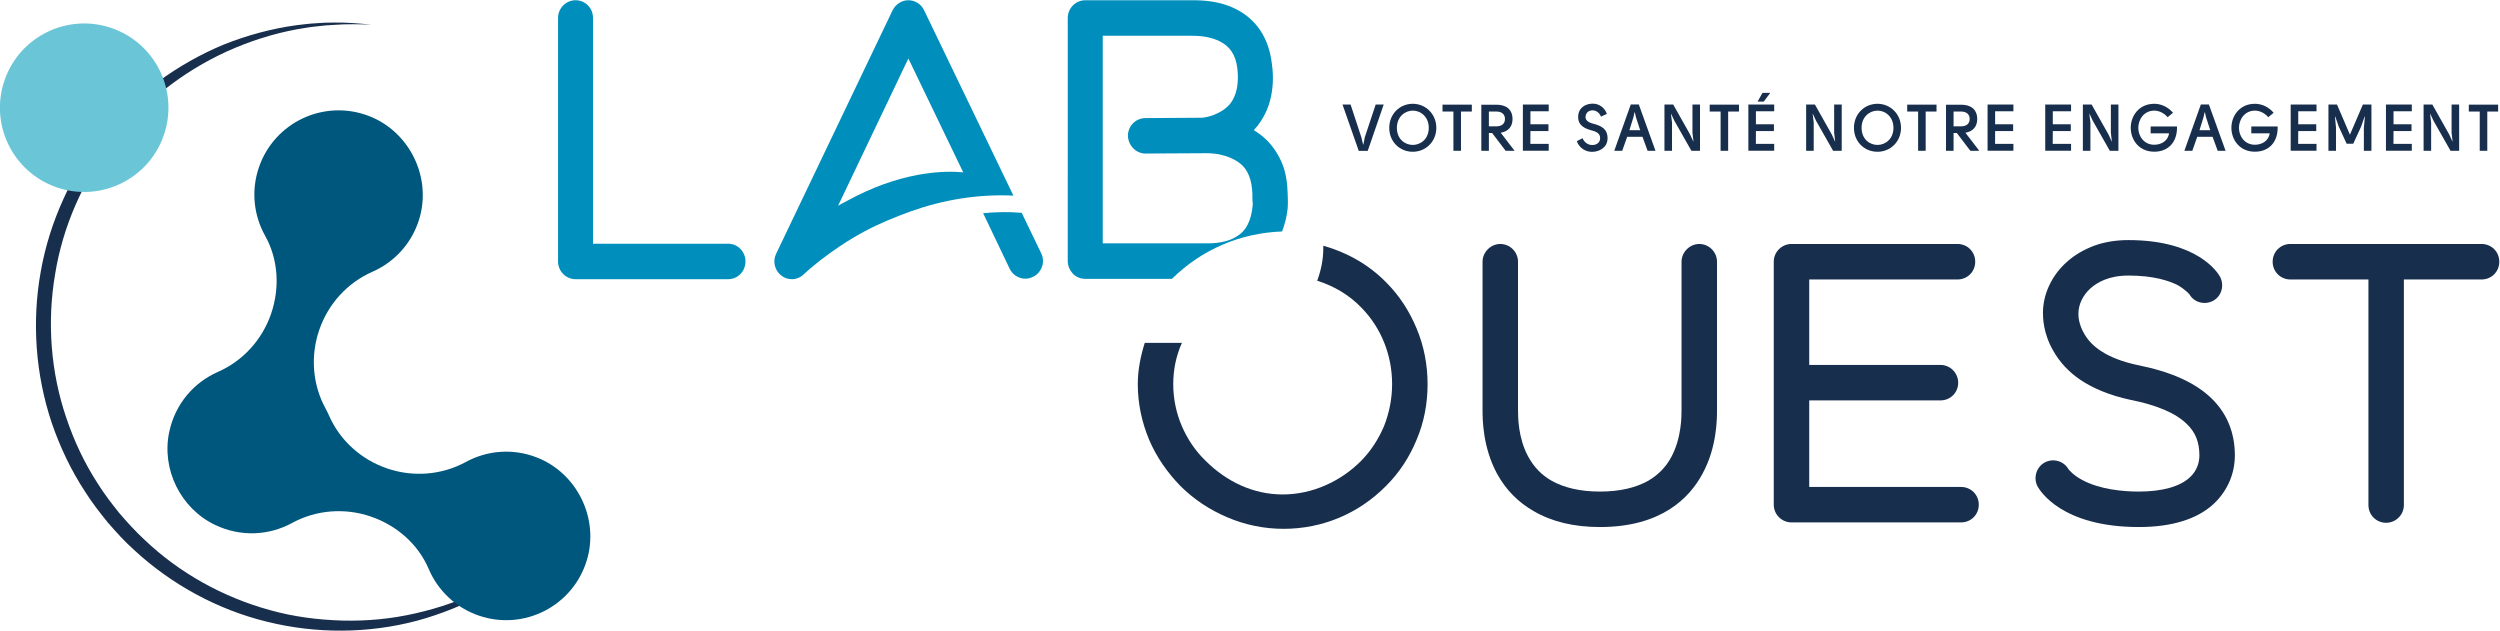 <?xml version="1.0" encoding="UTF-8" standalone="no"?> <svg xmlns:dc="http://purl.org/dc/elements/1.1/" xmlns:cc="http://creativecommons.org/ns#" xmlns:rdf="http://www.w3.org/1999/02/22-rdf-syntax-ns#" xmlns:svg="http://www.w3.org/2000/svg" xmlns="http://www.w3.org/2000/svg" xmlns:sodipodi="http://sodipodi.sourceforge.net/DTD/sodipodi-0.dtd" xmlns:inkscape="http://www.inkscape.org/namespaces/inkscape" version="1.1" id="svg2" xml:space="preserve" width="925.222" height="233.369" viewBox="0 0 925.222 233.369" sodipodi:docname="logo_labouest_test_inkscape.svg" inkscape:version="1.0.1 (3bc2e813f5, 2020-09-07)"><defs id="defs6"><clipPath id="clipPath18"><path d="M 0,349.75 H 873.083 V 0 H 0 Z" id="path16"></path></clipPath></defs><g id="g10" inkscape:groupmode="layer" inkscape:label="logo_labouest" transform="matrix(1.333,0,0,-1.333,-119.444,349.033)"><g id="g12"><g id="g14" clip-path="url(#clipPath18)"><g id="g20" transform="translate(482.902,170.662)"><path d="m 0,0 c -1.97,4.727 -4.727,9.06 -8.373,12.707 -4.901,5.025 -10.959,8.401 -17.529,10.252 v -0.696 c 0,-3.184 -0.653,-6.196 -1.69,-9.02 4.571,-1.452 8.793,-3.875 12.23,-7.435 5.514,-5.617 8.564,-13.192 8.564,-21.271 0,-4.04 -0.787,-7.979 -2.262,-11.717 -1.576,-3.645 -3.647,-6.887 -6.404,-9.655 -5.706,-5.707 -13.544,-9.263 -21.715,-9.263 -8.181,0 -15.604,3.556 -21.422,9.365 -2.848,2.756 -5.02,6.009 -6.596,9.655 -1.574,3.737 -2.363,7.575 -2.363,11.615 0,3.976 0.784,7.849 2.406,11.446 h -10.321 c -1.152,-3.705 -1.932,-7.5 -1.932,-11.446 0,-5.312 1.091,-10.534 3.152,-15.453 2.069,-4.828 5.029,-9.07 8.665,-12.808 3.747,-3.737 8.08,-6.594 12.908,-8.666 5.019,-2.161 10.332,-3.252 15.756,-3.252 10.827,0 20.866,4.244 28.452,11.918 3.646,3.646 6.504,7.98 8.474,12.808 2.06,4.817 3.05,10.039 3.05,15.453 C 3.05,-10.14 2.06,-4.918 0,0" style="fill:#182e4d;fill-opacity:1;fill-rule:nonzero;stroke:none" id="path22"></path></g><g id="g24" transform="translate(533.807,115.516)"><path d="m 0,0 c -7.192,0 -13.394,1.475 -18.413,4.434 -4.333,2.464 -7.686,5.909 -10.141,10.342 -4.04,7.474 -4.04,15.262 -4.04,17.817 V 73.66 c 0,2.656 2.263,4.928 4.919,4.928 2.767,0 4.929,-2.272 4.929,-4.928 V 32.593 c 0,-1.97 0,-7.878 2.858,-13.089 1.576,-2.859 3.646,-5.03 6.394,-6.607 3.454,-1.968 7.978,-3.05 13.494,-3.05 5.514,0 10.049,1.082 13.493,3.05 2.655,1.577 4.828,3.748 6.303,6.505 2.857,5.313 2.857,11.221 2.857,13.191 V 73.66 c 0,2.656 2.263,4.928 4.919,4.928 2.758,0 4.93,-2.272 4.93,-4.928 V 32.593 c 0,-2.555 0,-10.433 -4.04,-17.817 C 24.814,7.979 16.937,0 0,0" style="fill:#182e4d;fill-opacity:1;fill-rule:nonzero;stroke:none" id="path26"></path></g><g id="g28" transform="translate(638.989,121.717)"><path d="m 0,0 c 0,-2.758 -2.172,-4.919 -4.929,-4.919 h -47.066 c -2.666,0 -4.929,2.161 -4.929,4.919 v 67.459 c 0,2.757 2.263,4.928 4.929,4.928 h 46.076 c 2.768,0 4.93,-2.171 4.93,-4.928 0,-2.758 -2.162,-4.929 -4.93,-4.929 H -47.076 V 38.805 h 36.43 c 2.768,0 4.929,-2.273 4.929,-4.929 0,-2.758 -2.161,-4.919 -4.929,-4.919 h -36.43 V 4.929 H -4.929 C -2.172,4.929 0,2.758 0,0" style="fill:#182e4d;fill-opacity:1;fill-rule:nonzero;stroke:none" id="path30"></path></g><g id="g32" transform="translate(683.399,115.516)"><path d="m 0,0 c -21.372,0 -27.381,10.05 -28.068,11.222 -1.283,2.362 -0.394,5.423 1.969,6.706 2.364,1.273 5.323,0.384 6.596,-1.879 0.201,-0.193 1.182,-1.575 3.747,-2.949 C -10.837,10.434 -4.434,9.847 0,9.847 c 6.494,0 11.423,1.375 14.181,3.94 2.161,1.97 2.656,4.434 2.656,6.101 0,3.645 -1.081,6.403 -3.444,8.666 -3.061,3.059 -8.373,5.321 -15.858,6.796 -5.413,1.181 -10.14,3.06 -13.888,5.617 -3.15,2.171 -5.615,4.827 -7.382,7.977 -2.859,4.919 -2.859,9.354 -2.859,10.535 0,5.222 2.465,10.444 6.697,14.181 2.07,1.869 4.636,3.353 7.484,4.434 2.959,1.08 6.201,1.575 9.555,1.575 19.2,0 24.815,-9.059 25.412,-10.15 1.272,-2.364 0.484,-5.414 -1.879,-6.686 -2.363,-1.283 -5.313,-0.495 -6.596,1.767 -0.191,0.192 -1.081,1.283 -3.252,2.555 -2.363,1.192 -6.596,2.667 -13.685,2.667 -5.413,0 -8.665,-1.879 -10.536,-3.545 -2.069,-1.869 -3.352,-4.434 -3.352,-7 v -0.192 c 0,-0.394 0,-2.857 1.778,-5.706 1.08,-1.777 2.555,-3.252 4.525,-4.534 2.565,-1.678 5.908,-2.96 9.948,-3.839 9.454,-1.868 16.251,-4.929 20.776,-9.362 4.232,-4.131 6.404,-9.455 6.404,-15.756 0,-5.112 -2.072,-9.838 -5.808,-13.394 C 16.25,2.172 9.16,0 0,0" style="fill:#182e4d;fill-opacity:1;fill-rule:nonzero;stroke:none" id="path34"></path></g><g id="g36" transform="translate(783.5,189.176)"><path d="M 0,0 C 0,-2.758 -2.161,-4.929 -4.919,-4.929 H -26.492 V -67.55 c 0,-2.766 -2.263,-4.928 -4.919,-4.928 -2.758,0 -4.919,2.162 -4.919,4.928 v 62.621 h -21.674 c -2.748,0 -4.919,2.171 -4.919,4.929 0,2.757 2.171,4.928 4.919,4.928 H -4.919 C -2.161,4.928 0,2.757 0,0" style="fill:#182e4d;fill-opacity:1;fill-rule:nonzero;stroke:none" id="path38"></path></g><g id="g40" transform="translate(291.714,184.323)"><path d="m 0,0 h -42.315 c -2.628,0 -4.859,2.163 -4.859,4.931 v 67.59 c 0,2.758 2.231,4.931 4.859,4.931 2.708,0 4.849,-2.173 4.849,-4.931 V 9.854 H 0 C 2.729,9.854 4.859,7.681 4.859,4.931 4.859,2.163 2.729,0 0,0" style="fill:#008fbc;fill-opacity:1;fill-rule:nonzero;stroke:none" id="path42"></path></g><g id="g44" transform="translate(433.044,196.248)"><path d="m 0,0 c -1.952,-1.283 -4.759,-1.97 -8.065,-1.97 h -23.666 -5.546 v 57.634 h 24.752 c 3.32,0 5.711,-0.569 7.642,-1.502 2.864,-1.384 4.508,-3.733 4.973,-7.553 0.487,-4.144 -0.189,-7.499 -1.942,-9.762 -2.618,-3.154 -6.791,-3.841 -7.667,-3.942 l -5.547,-0.035 -10.372,-0.066 c -2.62,0 -4.85,-2.163 -4.85,-4.921 0.09,-2.658 2.23,-4.923 4.85,-4.923 h 0.099 l 5.547,0.033 10.563,0.059 h 0.288 c 0.055,0 0.623,0.023 1.457,-0.018 0.663,-0.032 1.483,-0.101 2.426,-0.276 1.951,-0.394 4.759,-1.282 6.701,-3.254 C 3.595,17.445 4.376,14.243 4.274,10.302 4.259,9.72 4.424,9.293 4.361,8.671 3.973,4.427 2.619,1.577 0,0 m 14.068,7.782 c 0.105,1.475 0.045,2.834 -0.009,4.198 -0.092,2.373 -0.344,4.634 -0.956,6.636 -0.976,3.062 -2.529,5.618 -4.561,7.792 -1.174,1.181 -2.429,2.162 -3.883,3.051 0.289,0.395 0.579,0.687 0.966,1.082 1.653,2.172 2.917,4.628 3.595,7.296 l 0.005,0.034 c 0.77,3.043 0.958,6.285 0.472,9.91 -1.065,9.166 -6.113,13.4 -10.185,15.381 l -0.063,0.025 c -4.255,2.134 -8.883,2.34 -11.974,2.34 h -29.611 c -2.619,0 -4.859,-2.173 -4.859,-4.931 V -6.902 c 0,-1.374 0.587,-2.557 1.464,-3.547 0.866,-0.889 2.131,-1.375 3.395,-1.375 h 5.691 18.376 c 8.272,8.153 18.994,12.735 30.592,13.154 0.718,1.972 1.303,4.051 1.545,6.452" style="fill:#008fbc;fill-opacity:1;fill-rule:nonzero;stroke:none" id="path46"></path></g><g id="g48" transform="translate(344.419,213.286)"><path d="m 0,0 c -6.312,-1.172 -12.913,-3.537 -19.415,-7.094 -0.976,-0.485 -1.841,-0.981 -2.718,-1.475 L -2.618,32.319 12.615,0.698 C 8.543,1.092 4.371,0.789 0,0 M 26.547,-5.758 1.743,45.719 c -0.777,1.677 -2.519,2.769 -4.361,2.769 -1.852,0 -3.505,-1.092 -4.371,-2.769 l -32.328,-67.588 c -1.066,-2.163 -0.389,-4.73 1.453,-6.104 0.876,-0.697 1.942,-0.99 2.917,-0.99 1.165,0 2.42,0.494 3.296,1.374 0.099,0.101 6.989,6.609 16.896,11.925 4.424,2.359 8.57,3.974 12.713,5.509 9.189,3.278 18.836,4.858 28.589,4.397" style="fill:#008fbc;fill-opacity:1;fill-rule:nonzero;stroke:none" id="path50"></path></g><g id="g52" transform="translate(362.563,202.639)"><path d="m 0,0 7.386,-15.456 c 1.164,-2.365 4.072,-3.446 6.501,-2.173 2.429,1.183 3.405,4.144 2.231,6.509 L 10.7,0.122 C 7.083,0.414 3.518,0.359 0,0" style="fill:#008fbc;fill-opacity:1;fill-rule:nonzero;stroke:none" id="path54"></path></g><g id="g56" transform="translate(471.548,232.825)"><path d="M 0,0 H 2.226 L -2.208,-12.867 H -4.709 L -9.217,0 h 2.245 l 2.993,-9.106 0.475,-1.99 h 0.09 l 0.384,1.99 z" style="fill:#182e4d;fill-opacity:1;fill-rule:nonzero;stroke:none" id="path58"></path></g><g id="g60" transform="translate(481.846,221.602)"><path d="m 0,0 c 2.208,0 4.436,1.679 4.436,4.745 0,3.047 -2.228,4.799 -4.455,4.781 C -2.226,9.509 -4.416,7.774 -4.416,4.745 -4.416,1.679 -2.226,0 0,0 M 6.534,4.745 C 6.534,0.912 3.596,-1.898 0,-1.898 c -3.595,0 -6.533,2.756 -6.533,6.643 0,3.869 2.938,6.679 6.533,6.679 3.596,0 6.534,-2.865 6.534,-6.679" style="fill:#182e4d;fill-opacity:1;fill-rule:nonzero;stroke:none" id="path62"></path></g><g id="g64" transform="translate(498.237,232.788)"><path d="M 0,0 V -1.915 H -3.012 V -12.811 H -5.11 V -1.915 H -8.139 V 0 Z" style="fill:#182e4d;fill-opacity:1;fill-rule:nonzero;stroke:none" id="path66"></path></g><g id="g68" transform="translate(505.088,226.766)"><path d="M 0,0 C 1.441,0 2.353,0.73 2.353,2.044 2.353,3.394 1.387,4.107 0,4.107 H -2.117 V 0 Z M 5.019,-6.789 H 2.536 l -3.758,4.946 h -0.895 v -4.946 h -2.1 V 6.005 h 4.198 c 2.518,0 4.435,-1.132 4.472,-3.961 0.019,-2.317 -1.442,-3.54 -3.285,-3.815 z" style="fill:#182e4d;fill-opacity:1;fill-rule:nonzero;stroke:none" id="path70"></path></g><g id="g72" transform="translate(519.584,230.946)"><path d="m 0,0 h -5.075 v -3.614 h 5.002 v -1.88 h -5.002 c 0,-1.204 -0.017,-2.318 -0.017,-3.559 H 0 v -1.898 H -7.173 V 1.879 H 0 Z" style="fill:#182e4d;fill-opacity:1;fill-rule:nonzero;stroke:none" id="path74"></path></g><g id="g76" transform="translate(531.995,227.477)"><path d="m 0,0 c 1.971,-0.511 4.034,-1.331 3.924,-4.215 -0.128,-2.428 -2.299,-3.577 -4.308,-3.577 -1.697,0 -3.485,0.949 -4.233,2.957 l 1.588,0.82 c 0.601,-1.295 1.624,-1.88 2.7,-1.88 1.26,-0.018 2.136,0.712 2.19,1.79 0.11,1.532 -1.349,2.007 -2.408,2.28 -1.624,0.438 -3.778,1.241 -3.686,3.815 0.053,2.5 2.097,3.596 4.033,3.596 1.679,0 3.266,-0.968 3.942,-2.848 L 2.099,1.99 C 1.625,3.176 0.657,3.723 -0.219,3.723 -1.168,3.742 -2.117,3.176 -2.19,1.936 -2.263,0.73 -0.913,0.237 0,0" style="fill:#182e4d;fill-opacity:1;fill-rule:nonzero;stroke:none" id="path78"></path></g><g id="g80" transform="translate(544.977,225.69)"><path d="m 0,0 -1.186,3.65 -0.292,1.314 h -0.09 L -1.86,3.65 -2.993,0 Z m -2.609,7.154 h 2.225 L 4.253,-5.713 h -2.19 l -1.424,3.888 h -4.252 l -1.368,-3.888 h -2.21 z" style="fill:#182e4d;fill-opacity:1;fill-rule:nonzero;stroke:none" id="path82"></path></g><g id="g84" transform="translate(558.835,224.503)"><path d="M 0,0 0.876,-1.917 0.931,-1.898 0.657,0.475 V 8.322 H 2.756 V -4.526 H 0.365 L -4.36,3.796 -5.256,5.713 -5.311,5.694 -5.018,3.321 v -7.847 h -2.1 V 8.322 h 2.428 z" style="fill:#182e4d;fill-opacity:1;fill-rule:nonzero;stroke:none" id="path86"></path></g><g id="g88" transform="translate(572.415,232.788)"><path d="M 0,0 V -1.915 H -3.011 V -12.811 H -5.11 V -1.915 H -8.14 V 0 Z" style="fill:#182e4d;fill-opacity:1;fill-rule:nonzero;stroke:none" id="path90"></path></g><g id="g92" transform="translate(579.286,233.628)"><path d="m 0,0 h -1.717 l 1.368,2.428 h 2.155 z m 2.901,-2.682 h -5.075 v -3.614 h 5.002 v -1.88 h -5.002 c 0,-1.204 -0.016,-2.318 -0.016,-3.559 h 5.091 v -1.898 h -7.172 v 12.83 h 7.172 z" style="fill:#182e4d;fill-opacity:1;fill-rule:nonzero;stroke:none" id="path94"></path></g><g id="g96" transform="translate(598.176,224.503)"><path d="M 0,0 0.876,-1.917 0.931,-1.898 0.657,0.475 V 8.322 H 2.755 V -4.526 H 0.365 L -4.361,3.796 -5.256,5.713 -5.311,5.694 -5.019,3.321 V -4.526 H -7.118 V 8.322 h 2.428 z" style="fill:#182e4d;fill-opacity:1;fill-rule:nonzero;stroke:none" id="path98"></path></g><g id="g100" transform="translate(610.862,221.602)"><path d="m 0,0 c 2.209,0 4.435,1.679 4.435,4.745 0,3.047 -2.226,4.799 -4.453,4.781 C -2.226,9.509 -4.415,7.774 -4.415,4.745 -4.415,1.679 -2.226,0 0,0 M 6.534,4.745 C 6.534,0.912 3.596,-1.898 0,-1.898 c -3.596,0 -6.533,2.756 -6.533,6.643 0,3.869 2.937,6.679 6.533,6.679 3.596,0 6.534,-2.865 6.534,-6.679" style="fill:#182e4d;fill-opacity:1;fill-rule:nonzero;stroke:none" id="path102"></path></g><g id="g104" transform="translate(627.253,232.788)"><path d="M 0,0 V -1.915 H -3.011 V -12.811 H -5.11 V -1.915 H -8.141 V 0 Z" style="fill:#182e4d;fill-opacity:1;fill-rule:nonzero;stroke:none" id="path106"></path></g><g id="g108" transform="translate(634.103,226.766)"><path d="M 0,0 C 1.441,0 2.355,0.73 2.355,2.044 2.355,3.394 1.388,4.107 0,4.107 H -2.117 V 0 Z M 5.019,-6.789 H 2.537 l -3.761,4.946 H -2.117 V -6.789 H -4.215 V 6.005 h 4.196 c 2.52,0 4.435,-1.132 4.472,-3.961 0.018,-2.317 -1.443,-3.54 -3.285,-3.815 z" style="fill:#182e4d;fill-opacity:1;fill-rule:nonzero;stroke:none" id="path110"></path></g><g id="g112" transform="translate(648.601,230.946)"><path d="m 0,0 h -5.075 v -3.614 h 5.002 v -1.88 h -5.002 c 0,-1.204 -0.017,-2.318 -0.017,-3.559 H 0 v -1.898 H -7.173 V 1.879 H 0 Z" style="fill:#182e4d;fill-opacity:1;fill-rule:nonzero;stroke:none" id="path114"></path></g><g id="g116" transform="translate(664.608,230.946)"><path d="m 0,0 h -5.074 v -3.614 h 5.001 v -1.88 h -5.001 c 0,-1.204 -0.02,-2.318 -0.02,-3.559 H 0 v -1.898 H -7.173 V 1.879 H 0 Z" style="fill:#182e4d;fill-opacity:1;fill-rule:nonzero;stroke:none" id="path118"></path></g><g id="g120" transform="translate(675,224.503)"><path d="M 0,0 0.877,-1.917 0.93,-1.898 0.657,0.475 V 8.322 H 2.756 V -4.526 H 0.365 L -4.361,3.796 -5.257,5.713 -5.311,5.694 -5.019,3.321 V -4.526 H -7.117 V 8.322 h 2.427 z" style="fill:#182e4d;fill-opacity:1;fill-rule:nonzero;stroke:none" id="path122"></path></g><g id="g124" transform="translate(692.906,230.526)"><path d="m 0,0 -1.496,-1.224 c -0.985,1.168 -2.392,1.825 -3.705,1.825 -2.883,0 -4.435,-2.499 -4.435,-4.781 0,-2.281 1.552,-4.69 4.435,-4.69 1.825,0 3.778,0.949 4.107,3.176 h -5.111 v 1.898 h 7.319 c 0.127,-4.344 -2.427,-7.008 -6.315,-7.008 -4.253,0 -6.516,3.302 -6.532,6.624 0,3.305 2.279,6.68 6.532,6.68 C -3.194,2.5 -1.297,1.55 0,0" style="fill:#182e4d;fill-opacity:1;fill-rule:nonzero;stroke:none" id="path126"></path></g><g id="g128" transform="translate(703.254,225.69)"><path d="M 0,0 -1.187,3.65 -1.478,4.964 H -1.57 L -1.861,3.65 -2.992,0 Z m -2.609,7.154 h 2.225 L 4.253,-5.713 h -2.19 l -1.424,3.888 h -4.253 l -1.367,-3.888 h -2.208 z" style="fill:#182e4d;fill-opacity:1;fill-rule:nonzero;stroke:none" id="path130"></path></g><g id="g132" transform="translate(720.853,230.526)"><path d="m 0,0 -1.497,-1.224 c -0.985,1.168 -2.392,1.825 -3.704,1.825 -2.883,0 -4.436,-2.499 -4.436,-4.781 0,-2.281 1.553,-4.69 4.436,-4.69 1.824,0 3.777,0.949 4.106,3.176 h -5.11 v 1.898 h 7.318 c 0.128,-4.344 -2.426,-7.008 -6.314,-7.008 -4.253,0 -6.516,3.302 -6.533,6.624 0,3.305 2.28,6.68 6.533,6.68 C -3.195,2.5 -1.298,1.55 0,0" style="fill:#182e4d;fill-opacity:1;fill-rule:nonzero;stroke:none" id="path134"></path></g><g id="g136" transform="translate(732.754,230.946)"><path d="m 0,0 h -5.074 v -3.614 h 5.001 v -1.88 h -5.001 c 0,-1.204 -0.019,-2.318 -0.019,-3.559 H 0 v -1.898 H -7.173 V 1.879 H 0 Z" style="fill:#182e4d;fill-opacity:1;fill-rule:nonzero;stroke:none" id="path138"></path></g><g id="g140" transform="translate(745.628,232.825)"><path d="m 0,0 h 2.373 v -12.848 h -2.1 v 6.442 l 0.292,3.03 -0.089,0.018 -0.952,-2.737 -2.207,-4.801 h -1.825 l -2.208,4.801 -0.949,2.737 -0.092,-0.018 0.292,-3.03 v -6.442 H -9.563 V 0 h 2.372 l 3.595,-8.376 z" style="fill:#182e4d;fill-opacity:1;fill-rule:nonzero;stroke:none" id="path142"></path></g><g id="g144" transform="translate(759.207,230.946)"><path d="m 0,0 h -5.073 v -3.614 h 5 v -1.88 h -5 c 0,-1.204 -0.018,-2.318 -0.018,-3.559 H 0 v -1.898 H -7.173 V 1.879 H 0 Z" style="fill:#182e4d;fill-opacity:1;fill-rule:nonzero;stroke:none" id="path146"></path></g><g id="g148" transform="translate(769.598,224.503)"><path d="M 0,0 0.875,-1.917 0.93,-1.898 0.656,0.475 V 8.322 H 2.755 V -4.526 H 0.365 L -4.362,3.796 -5.257,5.713 -5.312,5.694 -5.02,3.321 V -4.526 H -7.117 V 8.322 h 2.426 z" style="fill:#182e4d;fill-opacity:1;fill-rule:nonzero;stroke:none" id="path150"></path></g><g id="g152" transform="translate(783.178,232.788)"><path d="m 0,0 v -1.915 h -3.012 v -10.896 h -2.097 v 10.896 h -3.03 V 0 Z" style="fill:#182e4d;fill-opacity:1;fill-rule:nonzero;stroke:none" id="path154"></path></g><g id="g156" transform="translate(241.445,109.826)"><path d="m 0,0 c -2.527,-2.355 -5.118,-4.667 -7.918,-6.719 -2.76,-2.108 -5.727,-3.929 -8.733,-5.68 -6.062,-3.421 -12.583,-6.053 -19.332,-7.901 -13.53,-3.606 -28.029,-3.695 -41.71,-0.305 -13.707,3.339 -26.522,10.318 -36.91,19.924 -2.644,2.36 -5.016,4.996 -7.34,7.666 -2.224,2.751 -4.407,5.55 -6.291,8.55 -3.886,5.927 -6.953,12.375 -9.244,19.081 -4.504,13.447 -5.556,28.022 -3.055,41.95 1.221,6.974 3.371,13.772 6.303,20.202 1.438,3.228 3.139,6.333 4.973,9.348 0.968,1.476 1.884,2.986 2.945,4.397 0.519,0.714 1.021,1.439 1.553,2.141 l 1.645,2.071 c 4.405,5.506 9.567,10.377 15.179,14.599 5.643,4.189 11.808,7.643 18.265,10.337 6.504,2.585 13.292,4.422 20.19,5.359 1.731,0.175 3.45,0.454 5.188,0.524 l 2.601,0.166 c 0.867,0.029 1.736,0.033 2.603,0.043 3.471,0.046 6.932,-0.234 10.368,-0.59 -3.455,0.141 -6.909,0.205 -10.346,-0.056 l -2.576,-0.168 -2.565,-0.284 c -1.712,-0.148 -3.399,-0.505 -5.095,-0.755 -6.755,-1.24 -13.319,-3.355 -19.536,-6.166 -12.424,-5.666 -23.388,-14.344 -31.657,-25.081 -8.255,-10.73 -13.907,-23.448 -16.045,-36.777 -2.266,-13.301 -1.226,-27.144 3.116,-39.896 2.147,-6.38 5.03,-12.526 8.701,-18.181 1.777,-2.866 3.845,-5.536 5.949,-8.169 2.202,-2.549 4.453,-5.067 6.93,-7.358 9.76,-9.33 21.927,-16.076 34.986,-19.657 6.526,-1.836 13.31,-2.698 20.098,-2.895 6.792,-0.168 13.628,0.462 20.279,2.007 6.657,1.495 13.169,3.774 19.299,6.869 3.042,1.585 6.056,3.258 8.894,5.211 C -5.386,-4.333 -2.671,-2.197 0,0" style="fill:#182e4d;fill-opacity:1;fill-rule:nonzero;stroke:none" id="path158"></path></g><g id="g160" transform="translate(120.536,254.067)"><path d="m 0,0 c -12.224,4.174 -25.518,-2.352 -29.692,-14.576 -4.174,-12.224 2.352,-25.518 14.576,-29.692 12.224,-4.174 25.518,2.351 29.692,14.576 C 18.75,-17.468 12.225,-4.174 0,0" style="fill:#6ac5d7;fill-opacity:1;fill-rule:nonzero;stroke:none" id="path162"></path></g><g id="g164" transform="translate(252.554,106.375)"><path d="m 0,0 c 3.434,11.487 -2.698,24.072 -13.862,28.443 -6.751,2.644 -13.915,1.946 -19.752,-1.237 -6.693,-3.651 -14.627,-4.263 -21.843,-1.799 l -0.004,0.001 c -7.196,2.458 -13.119,7.758 -16.157,14.729 -0.283,0.649 -0.596,1.286 -0.937,1.907 -3.655,6.668 -4.227,14.595 -1.769,21.79 l 0.001,0.006 c 2.464,7.215 7.8,13.118 14.782,16.181 6.088,2.67 11.023,7.911 13.061,14.869 3.369,11.506 -2.837,24.055 -14.025,28.364 -12.457,4.798 -26.29,-1.744 -30.564,-14.259 -2.234,-6.542 -1.402,-13.39 1.728,-18.981 3.68,-6.576 4.107,-14.49 1.672,-21.621 -2.463,-7.214 -7.799,-13.119 -14.781,-16.18 -6.572,-2.883 -11.8,-8.761 -13.491,-16.562 -2.259,-10.423 3.101,-21.342 12.73,-25.929 7.206,-3.434 15.053,-2.892 21.353,0.545 6.692,3.649 14.627,4.26 21.841,1.796 7.131,-2.434 13.131,-7.613 16.083,-14.546 2.51,-5.896 7.418,-10.743 13.96,-12.976 C -17.458,-19.732 -3.823,-12.791 0,0" style="fill:#00577d;fill-opacity:1;fill-rule:nonzero;stroke:none" id="path166"></path></g></g></g></g></svg> 